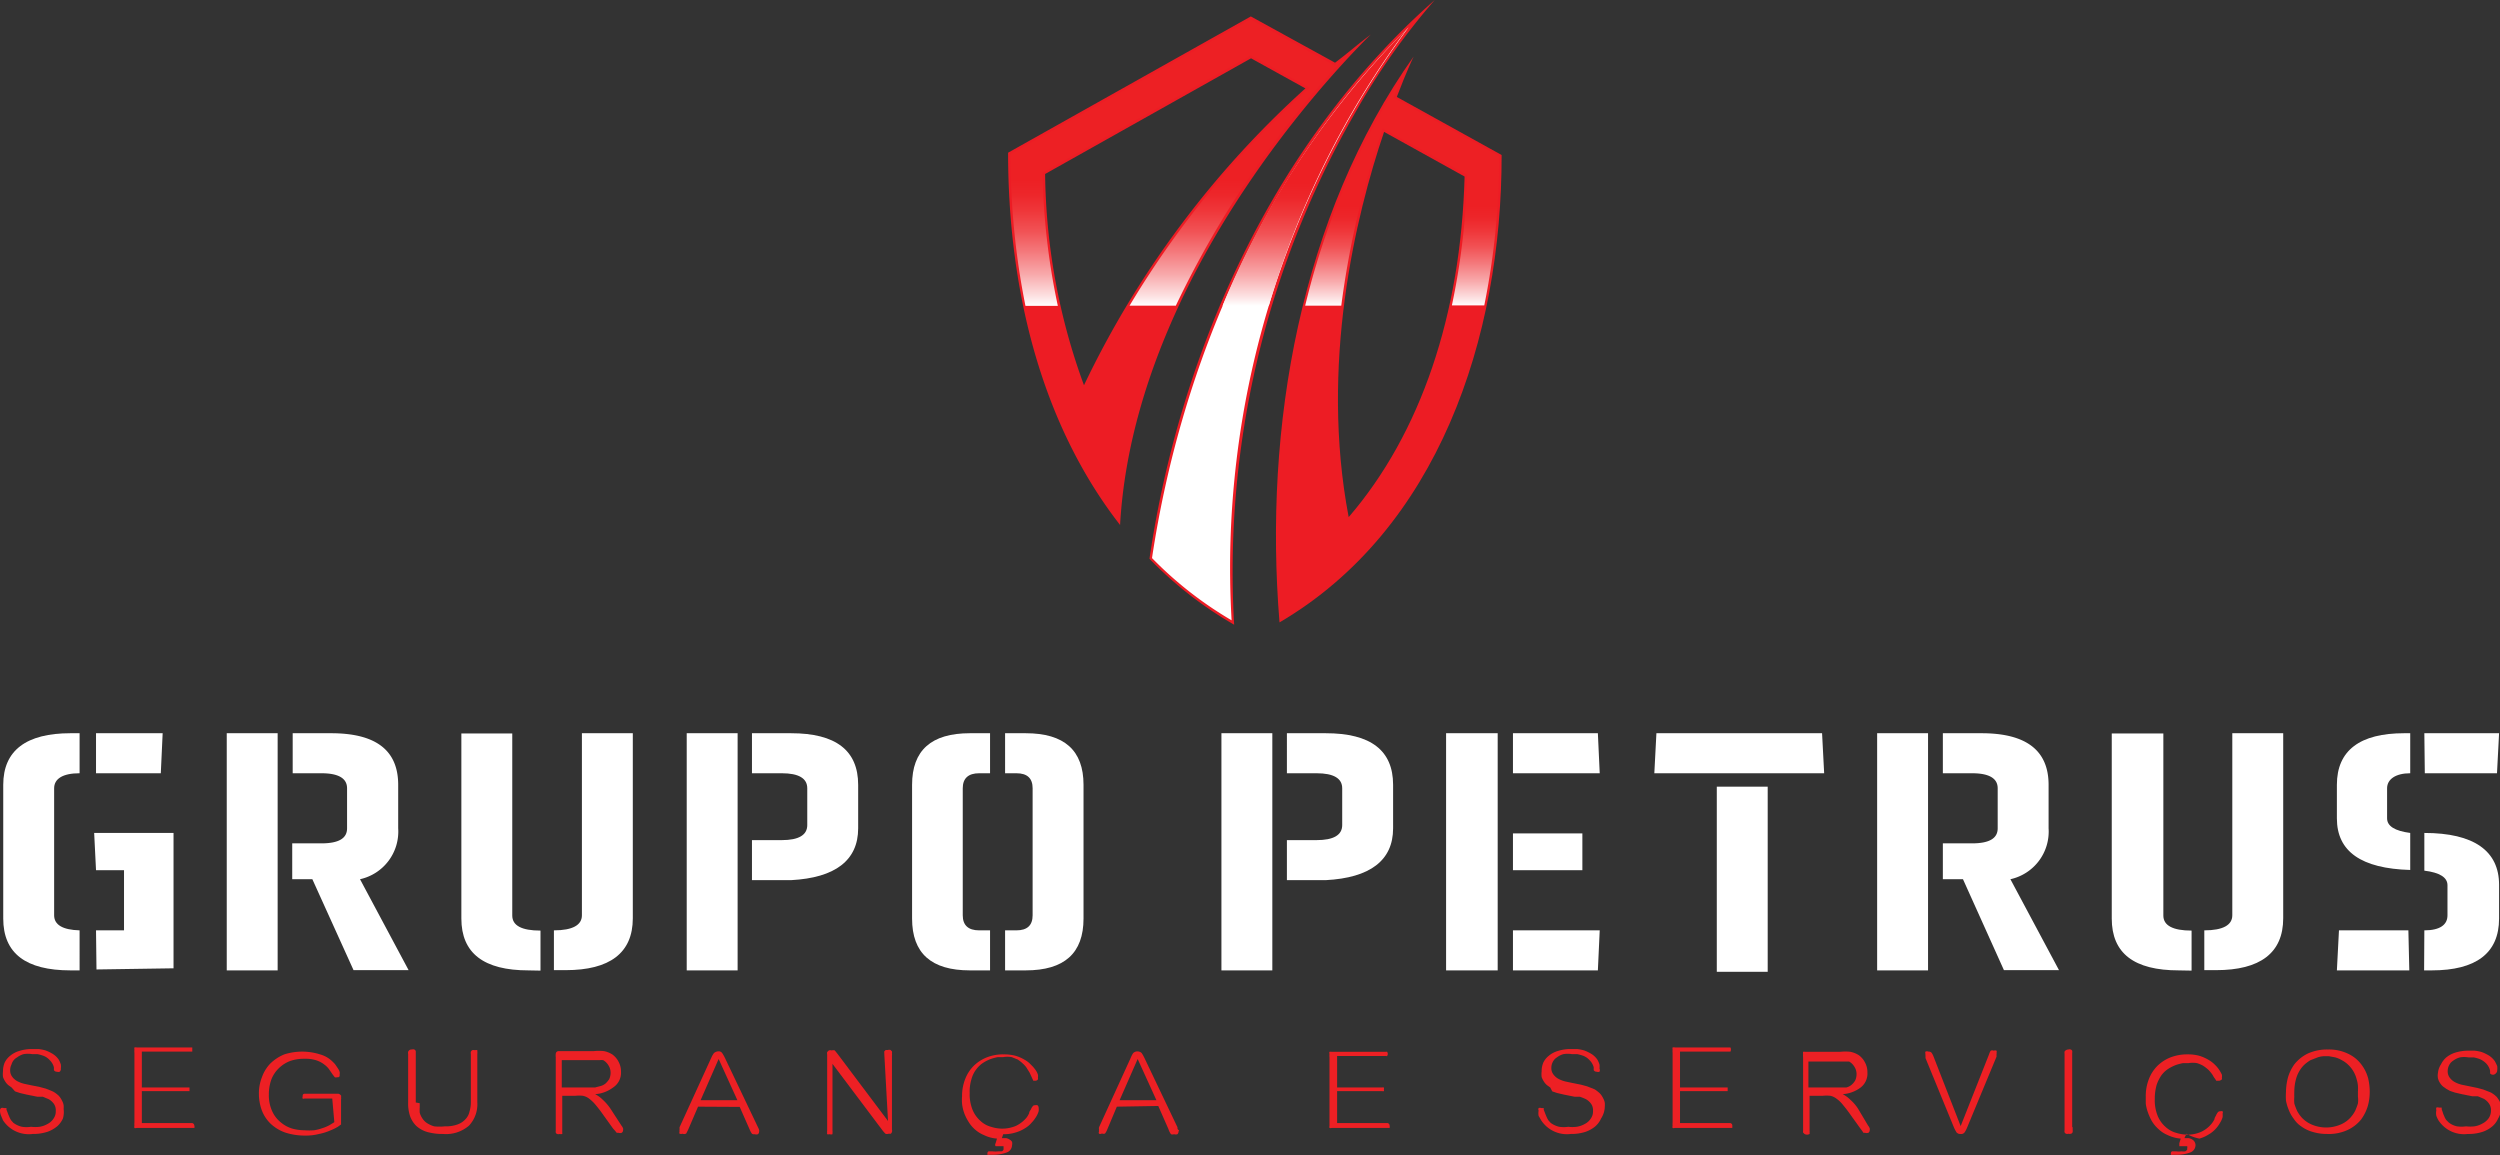 <svg id="Layer_1" data-name="Layer 1" xmlns="http://www.w3.org/2000/svg" xmlns:xlink="http://www.w3.org/1999/xlink" viewBox="0 0 108.05 49.93"><rect x="0" y="0" width="108.05" height="49.93" fill="#333333" stroke="none"/><defs><style>.cls-1{fill:#fff;}.cls-2{fill:#ed2024;}.cls-3{fill:#ed1c24;}.cls-4{fill:url(#linear-gradient);}.cls-5{fill:url(#linear-gradient-2);}.cls-6{fill:url(#linear-gradient-3);}</style><linearGradient id="linear-gradient" x1="61.4" y1="21.22" x2="61.4" y2="8.82" gradientUnits="userSpaceOnUse"><stop offset="0" stop-color="#fff"/><stop offset="0.03" stop-color="#fde4e5"/><stop offset="0.11" stop-color="#f8a9ab"/><stop offset="0.19" stop-color="#f4787b"/><stop offset="0.26" stop-color="#f15255"/><stop offset="0.33" stop-color="#ef373a"/><stop offset="0.39" stop-color="#ed262a"/><stop offset="0.44" stop-color="#ed2024"/><stop offset="1" stop-color="#ed2024"/></linearGradient><linearGradient id="linear-gradient-2" x1="67.37" y1="21.21" x2="67.37" y2="9.18" xlink:href="#linear-gradient"/><linearGradient id="linear-gradient-3" x1="71.1" y1="21.22" x2="71.1" y2="11.46" xlink:href="#linear-gradient"/></defs><path class="cls-1" d="M13.94,49.94h-.39c-1.94,0-2.91-.74-2.91-2.24V41.92c0-1.49,1-2.23,2.91-2.23h.39v1.73c-.73,0-1.1.24-1.1.65v5.49c0,.41.37.63,1.1.65Zm.71-1.73h1.21v-2.6H14.65L14.57,44H18v5.85l-3.33.05Zm0-8.52h2.88l-.08,1.73h-2.8Z" transform="translate(-10.5 -8)"/><path class="cls-1" d="M22.5,39.69V49.94H20.3V39.69Zm.65,0h1.66c1.94,0,2.9.74,2.9,2.23V43.8A2.11,2.11,0,0,1,26.06,46l2.1,3.93H25.78L24,46h-.87V44.45h1.26c.74,0,1.11-.21,1.11-.65V42.07c0-.43-.37-.65-1.11-.65H23.15Z" transform="translate(-10.5 -8)"/><path class="cls-1" d="M33.34,49.94c-1.93,0-2.9-.74-2.9-2.24v-8h2.2v7.87c0,.43.4.65,1.22.65v1.73Zm1.1-1.73c.81,0,1.21-.23,1.21-.65V39.69h2.2v8c0,1.5-1,2.24-2.9,2.24h-.51Z" transform="translate(-10.5 -8)"/><path class="cls-1" d="M42.38,39.69V49.94h-2.2V39.69Zm.62,0h1.69c1.93,0,2.9.74,2.9,2.23V43.8c0,1.39-1,2.14-2.9,2.24H43V44.31h1.29c.73,0,1.1-.22,1.1-.65V42.07c0-.43-.37-.65-1.1-.65H43Z" transform="translate(-10.5 -8)"/><path class="cls-1" d="M53.29,41.42h-.47c-.47,0-.71.22-.71.65v5.49c0,.43.24.65.71.65h.47v1.73h-.87c-1.67,0-2.5-.74-2.5-2.24V41.92c0-1.49.83-2.23,2.5-2.23h.87Zm.65,6.79h.49c.47,0,.7-.22.7-.65V42.07c0-.43-.23-.65-.7-.65h-.49V39.69h.89c1.67,0,2.5.74,2.5,2.23V47.7c0,1.5-.83,2.24-2.5,2.24h-.89Z" transform="translate(-10.5 -8)"/><path class="cls-1" d="M65.49,39.69V49.94h-2.2V39.69Zm.63,0H67.8c1.94,0,2.91.74,2.91,2.23V43.8c0,1.39-1,2.14-2.91,2.24H66.12V44.31H67.4c.74,0,1.11-.22,1.11-.65V42.07c0-.43-.37-.65-1.11-.65H66.12Z" transform="translate(-10.5 -8)"/><path class="cls-1" d="M75.23,39.69V49.94H73V39.69Zm.66,0h3.67l.08,1.73H75.89Zm0,4.33h3v1.59h-3Zm0,4.19h3.75l-.08,1.73H75.89Z" transform="translate(-10.5 -8)"/><path class="cls-1" d="M82,41.42l.09-1.73h7.16l.09,1.73ZM86.9,42v8H84.7V42Z" transform="translate(-10.5 -8)"/><path class="cls-1" d="M93.83,39.69V49.94h-2.2V39.69Zm.64,0h1.67c1.93,0,2.9.74,2.9,2.23V43.8A2.11,2.11,0,0,1,97.39,46l2.1,3.93H97.11L95.34,46h-.87V44.45h1.26c.74,0,1.11-.21,1.11-.65V42.07c0-.43-.37-.65-1.11-.65H94.47Z" transform="translate(-10.5 -8)"/><path class="cls-1" d="M104.67,49.94c-1.94,0-2.9-.74-2.9-2.24v-8H104v7.87c0,.43.41.65,1.22.65v1.73Zm1.1-1.73c.81,0,1.21-.23,1.21-.65V39.69h2.2v8c0,1.5-1,2.24-2.9,2.24h-.51Z" transform="translate(-10.5 -8)"/><path class="cls-1" d="M111.5,43.37V41.92c0-1.49,1-2.23,2.91-2.23h.26l0,1.73c-.63,0-1,.26-1,.65v1.3q0,.5,1,.63l0,1.6C112.55,45.54,111.5,44.8,111.5,43.37Zm3.13,6.57H111.5l.09-1.73h3Zm.65-1.73c.69,0,1-.25,1-.65v-1.3c0-.34-.34-.55-1-.63V44c2.15,0,3.23.78,3.23,2.24V47.7c0,1.5-1,2.24-2.91,2.24h-.33Zm0-8.52h3.23l-.09,1.73H115.3Z" transform="translate(-10.5 -8)"/><path class="cls-2" d="M13.22,56.34a1,1,0,0,1-.25.34,1.37,1.37,0,0,1-.43.24,2,2,0,0,1-.63.09,1.33,1.33,0,0,1-1.28-.59l-.08-.19A.59.59,0,0,1,10.5,56a.12.12,0,0,1,.05-.11.15.15,0,0,1,.11,0c.06,0,.1,0,.12,0l0,.07.08.21.06.14a.75.75,0,0,0,.07.12l.09.1a1,1,0,0,0,.37.17,1.31,1.31,0,0,0,.39,0,1.61,1.61,0,0,0,.37,0,1,1,0,0,0,.34-.12.65.65,0,0,0,.26-.23.52.52,0,0,0,.1-.33.49.49,0,0,0-.08-.31.7.7,0,0,0-.22-.2l-.26-.11-.24,0-.45-.09-.3-.07-.21-.07L11,55l-.14-.1a.64.64,0,0,1-.13-.15.93.93,0,0,1-.1-.2,1,1,0,0,1,0-.25.94.94,0,0,1,.07-.37.84.84,0,0,1,.24-.3,1.08,1.08,0,0,1,.4-.21,1.79,1.79,0,0,1,.56-.08l.26,0a1.7,1.7,0,0,1,.31.06,1.77,1.77,0,0,1,.31.15.88.88,0,0,1,.26.25,1,1,0,0,1,.09.21.67.67,0,0,1,0,.17.16.16,0,0,1-.05.14.17.17,0,0,1-.12,0,.14.14,0,0,1-.13-.07l0-.12a.67.67,0,0,0-.18-.31.72.72,0,0,0-.25-.18,1.72,1.72,0,0,0-.28-.08h-.23a1.07,1.07,0,0,0-.37,0,.82.82,0,0,0-.28.14A.49.49,0,0,0,11,54a.54.54,0,0,0-.06.25.44.44,0,0,0,.09.29.67.67,0,0,0,.22.19,1.25,1.25,0,0,0,.29.11l.28.06.4.08.26.07.18.07.14.06a1.25,1.25,0,0,1,.24.18.85.85,0,0,1,.14.21.6.6,0,0,1,.07.2,1,1,0,0,1,0,.16A1,1,0,0,1,13.22,56.34Z" transform="translate(-10.5 -8)"/><path class="cls-2" d="M16.63,55h2l.06,0s0,0,0,.08,0,.07,0,.08l-.06,0-.09,0H16.63v1.38h2l.18,0a.12.12,0,0,1,.09.12.12.12,0,0,1,0,.09l-.06,0-.09,0H16.4a.12.12,0,0,1-.09,0,.13.13,0,0,1,0-.09.66.66,0,0,1,0-.15v-3a.66.66,0,0,1,0-.15.19.19,0,0,1,0-.09.29.29,0,0,1,.1,0h2.24l.09,0,.07,0s0,.05,0,.09,0,.07,0,.09l-.07,0H16.63Z" transform="translate(-10.5 -8)"/><path class="cls-2" d="M24.86,55.48H23.75l-.1,0a.1.1,0,0,1-.07,0,.11.11,0,0,1,0-.08c0-.07,0-.12.09-.13l.18,0h1.27a.2.2,0,0,1,.12.08.07.07,0,0,1,0,.06.31.31,0,0,1,0,.11v.87c0,.08,0,.13,0,.15s0,0,0,.06l-.14.1a2,2,0,0,1-.33.16,2.27,2.27,0,0,1-.48.15,2.32,2.32,0,0,1-.61.07,2.76,2.76,0,0,1-.85-.13,1.8,1.8,0,0,1-.63-.38,1.59,1.59,0,0,1-.38-.57,2.09,2.09,0,0,1-.13-.72,1.88,1.88,0,0,1,.13-.72,1.62,1.62,0,0,1,.36-.59,1.85,1.85,0,0,1,.61-.4,2.55,2.55,0,0,1,1.54,0,1.23,1.23,0,0,1,.57.34.75.75,0,0,1,.12.14l.1.15a.49.49,0,0,1,.06.13.18.18,0,0,1,0,.09s0,.07,0,.09,0,0-.05.05l-.06,0h0a.18.18,0,0,1-.1,0l-.1-.13-.13-.19a.86.86,0,0,0-.21-.22,1.15,1.15,0,0,0-.35-.19,1.56,1.56,0,0,0-.52-.07,1.81,1.81,0,0,0-.63.1,1.42,1.42,0,0,0-.48.31,1.35,1.35,0,0,0-.32.48,1.88,1.88,0,0,0-.11.65,1.65,1.65,0,0,0,.15.74,1.31,1.31,0,0,0,.38.48,1.37,1.37,0,0,0,.49.26,2,2,0,0,0,.52.07,2.73,2.73,0,0,0,.41,0,1.9,1.9,0,0,0,.36-.09,1.81,1.81,0,0,0,.31-.13l.21-.13Z" transform="translate(-10.5 -8)"/><path class="cls-2" d="M28.64,55.68v.19a1.7,1.7,0,0,0,0,.22.86.86,0,0,0,.11.24.71.71,0,0,0,.19.2,1.19,1.19,0,0,0,.32.15,2.12,2.12,0,0,0,.47,0,1.46,1.46,0,0,0,.54-.08.84.84,0,0,0,.34-.22.67.67,0,0,0,.18-.33,1.4,1.4,0,0,0,.06-.41V53.55a.2.2,0,0,1,0-.09.13.13,0,0,1,.06-.07.16.16,0,0,1,.11,0,.2.2,0,0,1,.11,0,.18.18,0,0,1,0,.07.19.19,0,0,1,0,.08v2.11a1.35,1.35,0,0,1-.36,1,1.52,1.52,0,0,1-1.12.36,2.43,2.43,0,0,1-.7-.09,1.21,1.21,0,0,1-.46-.26,1.12,1.12,0,0,1-.27-.43,1.73,1.73,0,0,1-.08-.58v-2.1a.2.2,0,0,1,0-.09.15.15,0,0,1,.16-.1.16.16,0,0,1,.11,0,.13.13,0,0,1,.06.07s0,0,0,.08v2.14Z" transform="translate(-10.5 -8)"/><path class="cls-2" d="M37.36,56.65a.4.4,0,0,1,.07.12.19.19,0,0,1,0,.07.14.14,0,0,1-.06.12.24.24,0,0,1-.14,0h-.07l0,0a.22.22,0,0,1-.06-.07L37,56.78l-.41-.57c-.13-.19-.25-.34-.35-.46a1.6,1.6,0,0,0-.27-.26.65.65,0,0,0-.28-.13,1.51,1.51,0,0,0-.32,0h-.57v1.5s0,.06,0,.09a.1.1,0,0,1,0,.06.18.18,0,0,1-.11,0,.16.16,0,0,1-.11,0,.09.09,0,0,1-.06-.06.29.29,0,0,1,0-.09V53.7a.66.66,0,0,1,0-.15.12.12,0,0,1,.13-.12h1.51a2,2,0,0,1,.45,0,1.11,1.11,0,0,1,.35.14.88.88,0,0,1,.28.33.87.87,0,0,1,.1.42A.76.76,0,0,1,37,55a1.45,1.45,0,0,1-.78.29,1.27,1.27,0,0,1,.33.24,2.19,2.19,0,0,1,.33.38Zm-2.58-2.94V55H36l.22,0,.23-.06a.57.57,0,0,0,.22-.11,1,1,0,0,0,.16-.19.65.65,0,0,0,.06-.29.58.58,0,0,0-.09-.3.63.63,0,0,0-.23-.23.53.53,0,0,0-.15,0l-.19,0-.2,0H34.78Z" transform="translate(-10.5 -8)"/><path class="cls-2" d="M40.67,55.83l-.43,1-.08.16A.18.18,0,0,1,40,57a.21.21,0,0,1-.13,0,.14.14,0,0,1,0-.1.15.15,0,0,1,0-.07l0-.11,1.37-3a1,1,0,0,1,.12-.21s.09-.07.18-.07a.18.18,0,0,1,.17.07,1.52,1.52,0,0,1,.12.21l1.43,3a.78.78,0,0,1,.05.12.17.17,0,0,1,0,.07.15.15,0,0,1-.05.11.2.2,0,0,1-.14,0A.16.16,0,0,1,43,57a.76.76,0,0,1-.09-.16l-.44-1Zm1.7-.28-.81-1.78-.78,1.78Z" transform="translate(-10.5 -8)"/><path class="cls-2" d="M48.72,53.56v-.05a.19.19,0,0,1,0-.07l.06-.06.1,0a.18.18,0,0,1,.11,0s0,0,.06.06a.28.28,0,0,1,0,.09.31.31,0,0,1,0,.1v3c0,.09,0,.15,0,.19A.17.17,0,0,1,49,57L49,57h-.1a.17.17,0,0,1-.13,0,1.31,1.31,0,0,1-.14-.16l-2.15-2.86,0,2.8v.09a.29.29,0,0,1,0,.09s0,0,0,.06a.17.17,0,0,1-.12,0,.2.2,0,0,1-.11,0,.1.1,0,0,1,0-.06.24.24,0,0,1,0-.09V53.58a.36.36,0,0,1,0-.11l.07-.07a.23.23,0,0,1,.13,0,.2.2,0,0,1,.13,0l.12.15,2.18,2.9Z" transform="translate(-10.5 -8)"/><path class="cls-2" d="M53.8,57.19l.18,0a.34.34,0,0,1,.15.06.27.27,0,0,1,.11.1.33.33,0,0,1,0,.15.34.34,0,0,1-.23.31,1.72,1.72,0,0,1-.61.1h-.15a.15.15,0,0,1-.07,0,.09.09,0,0,1,0-.07.07.07,0,0,1,.08-.08l.13,0a1,1,0,0,0,.26,0l.15,0a.15.15,0,0,0,.07-.07.11.11,0,0,0,0-.07.15.15,0,0,0,0-.08l-.06,0-.09,0h-.09l-.1,0a.12.12,0,0,1,0-.13l.06-.2a1.53,1.53,0,0,1-.56-.15,1.38,1.38,0,0,1-.42-.27,1.44,1.44,0,0,1-.27-.34,1.85,1.85,0,0,1-.18-.38,1.76,1.76,0,0,1-.08-.37,1.78,1.78,0,0,1,0-.31,2,2,0,0,1,.13-.74,1.65,1.65,0,0,1,.37-.58,1.7,1.7,0,0,1,.57-.37,1.9,1.9,0,0,1,.73-.13,2,2,0,0,1,.51.06,1.76,1.76,0,0,1,.39.17,1.05,1.05,0,0,1,.28.22,1.37,1.37,0,0,1,.2.23.75.75,0,0,1,.1.2.41.41,0,0,1,0,.12.27.27,0,0,1,0,.08.14.14,0,0,1-.13.06h-.07l0,0L55,54.36l-.1-.16a.87.87,0,0,0-.18-.22,1.55,1.55,0,0,0-.24-.19l-.25-.1a1.06,1.06,0,0,0-.38,0h-.23a2.26,2.26,0,0,0-.3.08,1.59,1.59,0,0,0-.32.16,1.13,1.13,0,0,0-.3.28,1.18,1.18,0,0,0-.21.42,1.84,1.84,0,0,0-.08.61,1.78,1.78,0,0,0,.13.74,1.3,1.3,0,0,0,.34.47,1.06,1.06,0,0,0,.45.25,1.65,1.65,0,0,0,.47.08,1.54,1.54,0,0,0,.61-.12,1.37,1.37,0,0,0,.46-.36.93.93,0,0,0,.11-.19c0-.06.05-.12.08-.17a.35.35,0,0,1,.07-.12.1.1,0,0,1,.1-.05.2.2,0,0,1,.11,0,.14.14,0,0,1,.05.1.61.61,0,0,1,0,.16,1,1,0,0,1-.11.24,1.51,1.51,0,0,1-.2.26,1.16,1.16,0,0,1-.29.24,1.54,1.54,0,0,1-.41.18,1.64,1.64,0,0,1-.52.07Z" transform="translate(-10.5 -8)"/><path class="cls-2" d="M58.77,55.83l-.42,1a.76.76,0,0,1-.09.16.16.16,0,0,1-.13,0A.17.17,0,0,1,58,57a.11.11,0,0,1,0-.1.15.15,0,0,1,0-.07.31.31,0,0,1,0-.11l1.37-3a1,1,0,0,1,.11-.21.27.27,0,0,1,.36,0,1.52,1.52,0,0,1,.12.21l1.43,3c0,.06,0,.09.05.12s0,0,0,.07a.21.21,0,0,1-.05.11.23.23,0,0,1-.15,0,.17.17,0,0,1-.13,0A.76.76,0,0,1,61,56.8l-.44-1Zm1.71-.28-.81-1.78-.78,1.78Z" transform="translate(-10.5 -8)"/><path class="cls-2" d="M68.29,55h1.95a.18.18,0,0,1,.07,0,.15.15,0,0,1,0,.08.13.13,0,0,1,0,.08.18.18,0,0,1-.07,0l-.08,0H68.29v1.38h2l.19,0a.12.12,0,0,1,.08.12.2.2,0,0,1,0,.09l-.07,0-.08,0H68.06a.17.17,0,0,1-.1,0,.19.19,0,0,1,0-.09V53.7a.66.66,0,0,1,0-.15.13.13,0,0,1,0-.09.19.19,0,0,1,.09,0h2.25l.09,0a.09.09,0,0,1,.06,0,.15.15,0,0,1,0,.18.09.09,0,0,1-.06,0H68.29Z" transform="translate(-10.5 -8)"/><path class="cls-2" d="M79.7,56.34a1,1,0,0,1-.25.34,1.37,1.37,0,0,1-.43.24,2,2,0,0,1-.63.09,1.33,1.33,0,0,1-1.28-.59L77,56.23A.59.59,0,0,1,77,56a.12.12,0,0,1,0-.11.15.15,0,0,1,.11,0c.06,0,.1,0,.11,0l0,.07.08.21.06.14a.75.75,0,0,0,.07.12l.09.1a1,1,0,0,0,.37.17,1.31,1.31,0,0,0,.39,0,1.47,1.47,0,0,0,.36,0,1,1,0,0,0,.35-.12.65.65,0,0,0,.26-.23.52.52,0,0,0,.1-.33.49.49,0,0,0-.08-.31.7.7,0,0,0-.22-.2,2.18,2.18,0,0,0-.27-.11l-.23,0-.45-.09-.3-.07-.21-.07L77.5,55l-.14-.1a.64.64,0,0,1-.13-.15.93.93,0,0,1-.1-.2,1,1,0,0,1,0-.25.94.94,0,0,1,.07-.37.84.84,0,0,1,.24-.3,1.08,1.08,0,0,1,.4-.21,1.79,1.79,0,0,1,.56-.08l.26,0a1.7,1.7,0,0,1,.31.06,1.77,1.77,0,0,1,.31.15.88.88,0,0,1,.26.25,1,1,0,0,1,.09.21.67.67,0,0,1,0,.17.16.16,0,0,1,0,.14.17.17,0,0,1-.12,0,.14.14,0,0,1-.13-.07l0-.12a.67.67,0,0,0-.18-.31.72.72,0,0,0-.25-.18,1.72,1.72,0,0,0-.28-.08h-.23a1.11,1.11,0,0,0-.37,0,.82.82,0,0,0-.28.14.49.49,0,0,0-.18.2.54.54,0,0,0-.06.25.44.44,0,0,0,.09.29.67.67,0,0,0,.22.19,1.25,1.25,0,0,0,.29.11l.28.06.4.08.26.07.18.07.15.06a1.54,1.54,0,0,1,.23.18.85.85,0,0,1,.14.21.6.6,0,0,1,.07.2,1.37,1.37,0,0,1,0,.16A1,1,0,0,1,79.7,56.34Z" transform="translate(-10.5 -8)"/><path class="cls-2" d="M83.11,55h2l.06,0s0,0,0,.08,0,.07,0,.08l-.06,0-.09,0H83.11v1.38h2l.18,0a.11.11,0,0,1,.08.12s0,.07,0,.09l-.06,0-.09,0H82.88a.12.12,0,0,1-.09,0,.13.13,0,0,1,0-.09.66.66,0,0,1,0-.15v-3a.66.66,0,0,1,0-.15.19.19,0,0,1,0-.09.24.24,0,0,1,.1,0h2.24l.09,0,.07,0a.21.21,0,0,1,0,.18l-.07,0H83.11Z" transform="translate(-10.5 -8)"/><path class="cls-2" d="M91.24,56.65a.4.4,0,0,1,.07.12.19.19,0,0,1,0,.07.14.14,0,0,1-.06.12.24.24,0,0,1-.14,0h-.07l0,0A.22.22,0,0,1,91,56.9l-.09-.12-.41-.57c-.13-.19-.25-.34-.35-.46a1.3,1.3,0,0,0-.27-.26.67.67,0,0,0-.27-.13,1.69,1.69,0,0,0-.33,0h-.57v1.5a.29.29,0,0,1,0,.09.1.1,0,0,1,0,.06.22.22,0,0,1-.22,0s0,0-.06-.06a.29.29,0,0,1,0-.09V53.7a.66.66,0,0,1,0-.15.19.19,0,0,1,0-.09.24.24,0,0,1,.1,0h1.5a2,2,0,0,1,.45,0,1.11,1.11,0,0,1,.35.14.88.88,0,0,1,.28.33.87.87,0,0,1,.1.42.76.76,0,0,1-.29.65,1.45,1.45,0,0,1-.78.29,1.27,1.27,0,0,1,.33.24,1.84,1.84,0,0,1,.33.38Zm-2.58-2.94V55h1.19l.22,0L90.3,55a.57.57,0,0,0,.22-.11.74.74,0,0,0,.16-.19.65.65,0,0,0,.06-.29.58.58,0,0,0-.09-.3.63.63,0,0,0-.23-.23l-.15,0-.19,0-.2,0H88.66Z" transform="translate(-10.5 -8)"/><path class="cls-2" d="M96.47,53.56a.53.53,0,0,1,.07-.15.16.16,0,0,1,.13,0,.17.17,0,0,1,.12,0,.12.12,0,0,1,0,.09.15.15,0,0,1,0,.07l0,.1-1.27,3.06a1,1,0,0,1-.11.21.18.18,0,0,1-.17.07.21.21,0,0,1-.18-.07,1.9,1.9,0,0,1-.11-.21l-1.23-3,0-.11a.15.15,0,0,1,0-.07.12.12,0,0,1,0-.1.17.17,0,0,1,.13,0,.16.16,0,0,1,.14.06.79.79,0,0,1,.08.16l1.17,3Z" transform="translate(-10.5 -8)"/><path class="cls-2" d="M100.08,56.73v.1a.29.29,0,0,1,0,.09A.09.09,0,0,1,100,57a.15.15,0,0,1-.1,0,.18.18,0,0,1-.11,0,.17.17,0,0,1-.06-.06.24.24,0,0,1,0-.09V53.54a.29.29,0,0,1,0-.09.19.19,0,0,1,.16-.09.16.16,0,0,1,.11,0,.09.09,0,0,1,.06.06.29.29,0,0,1,0,.09v3.19Z" transform="translate(-10.5 -8)"/><path class="cls-2" d="M104.91,57.19l.18,0a.44.44,0,0,1,.16.06.29.29,0,0,1,.14.25.34.34,0,0,1-.23.31,1.68,1.68,0,0,1-.61.1h-.14a.19.19,0,0,1-.08,0,.09.09,0,0,1,0-.07.07.07,0,0,1,.08-.08l.14,0a.94.94,0,0,0,.25,0,.37.37,0,0,0,.15,0,.29.29,0,0,0,.08-.07.25.25,0,0,0,0-.07.1.1,0,0,0,0-.08s0,0-.06,0l-.09,0h-.09l-.1,0s0-.07,0-.13l.06-.2a1.59,1.59,0,0,1-.56-.15,1.33,1.33,0,0,1-.41-.27,1.49,1.49,0,0,1-.28-.34,2.48,2.48,0,0,1-.17-.38,1.81,1.81,0,0,1-.09-.37c0-.12,0-.22,0-.31a2,2,0,0,1,.13-.74,1.65,1.65,0,0,1,.37-.58,1.7,1.7,0,0,1,.57-.37,2,2,0,0,1,.74-.13,1.85,1.85,0,0,1,.5.06,1.76,1.76,0,0,1,.39.17,1.3,1.3,0,0,1,.29.22,1.28,1.28,0,0,1,.19.23,1.36,1.36,0,0,1,.11.2.35.35,0,0,1,0,.12.27.27,0,0,1,0,.08s-.06.06-.13.06h-.06a.1.1,0,0,1-.05,0l-.06-.09a.91.91,0,0,1-.1-.16,1.74,1.74,0,0,0-.18-.22,1.64,1.64,0,0,0-.25-.19,1.45,1.45,0,0,0-.24-.1,1.06,1.06,0,0,0-.38,0h-.24a2.26,2.26,0,0,0-.3.08,1.91,1.91,0,0,0-.32.16,1.13,1.13,0,0,0-.3.28,1.64,1.64,0,0,0-.21.42,2.15,2.15,0,0,0-.08.61,1.78,1.78,0,0,0,.13.74,1.3,1.3,0,0,0,.34.47,1.12,1.12,0,0,0,.45.25,1.72,1.72,0,0,0,.48.08,1.46,1.46,0,0,0,.6-.12,1.27,1.27,0,0,0,.46-.36,1,1,0,0,0,.12-.19c0-.06.05-.12.07-.17a.63.63,0,0,1,.07-.12.12.12,0,0,1,.11-.05.17.17,0,0,1,.1,0,.11.11,0,0,1,0,.1.61.61,0,0,1,0,.16,1,1,0,0,1-.11.24,1.43,1.43,0,0,1-.19.26,1.22,1.22,0,0,1-.3.24,1.47,1.47,0,0,1-.4.18A1.74,1.74,0,0,1,105,57Z" transform="translate(-10.5 -8)"/><path class="cls-2" d="M112,53.55a1.51,1.51,0,0,1,.56.46,1.71,1.71,0,0,1,.29.59,2.55,2.55,0,0,1,.07.59,2.26,2.26,0,0,1-.08.6,1.91,1.91,0,0,1-.29.59,1.63,1.63,0,0,1-.57.45,1.93,1.93,0,0,1-.89.18,2.11,2.11,0,0,1-.64-.09,1.53,1.53,0,0,1-.48-.23,1.15,1.15,0,0,1-.33-.33,1.5,1.5,0,0,1-.22-.39,2,2,0,0,1-.12-.4,2.75,2.75,0,0,1,0-.38,2.61,2.61,0,0,1,.08-.6,1.85,1.85,0,0,1,.29-.6,1.69,1.69,0,0,1,.56-.45,2,2,0,0,1,.89-.18A1.89,1.89,0,0,1,112,53.55Zm-1.07.1a.91.91,0,0,0-.26.05l-.31.12a1.6,1.6,0,0,0-.3.23,1.37,1.37,0,0,0-.31.53,2.1,2.1,0,0,0-.09.61,1.79,1.79,0,0,0,0,.21,1.77,1.77,0,0,0,0,.29,2.56,2.56,0,0,0,.12.32,1.34,1.34,0,0,0,.22.31,1.28,1.28,0,0,0,.48.31,1.6,1.6,0,0,0,.55.1,1.58,1.58,0,0,0,.56-.1,1.21,1.21,0,0,0,.48-.31,1.34,1.34,0,0,0,.22-.31,2.56,2.56,0,0,0,.12-.32,1.1,1.1,0,0,0,0-.29c0-.09,0-.16,0-.21a2.45,2.45,0,0,0,0-.27,1.5,1.5,0,0,0-.06-.29,1.28,1.28,0,0,0-.33-.58,1.23,1.23,0,0,0-.29-.22,1.3,1.3,0,0,0-.3-.13l-.27-.05H111Z" transform="translate(-10.5 -8)"/><path class="cls-2" d="M118.47,56.34a.91.91,0,0,1-.25.34,1.27,1.27,0,0,1-.43.24,1.91,1.91,0,0,1-.63.09,1.32,1.32,0,0,1-1.27-.59,1.14,1.14,0,0,1-.09-.19.59.59,0,0,1,0-.25.14.14,0,0,1,0-.11.15.15,0,0,1,.11,0c.06,0,.1,0,.12,0l0,.07.07.21.06.14a.75.75,0,0,0,.07.12l.1.1a.86.86,0,0,0,.36.17,1.31,1.31,0,0,0,.39,0,1.61,1.61,0,0,0,.37,0,1,1,0,0,0,.34-.12.75.75,0,0,0,.27-.23.59.59,0,0,0,.1-.33.5.5,0,0,0-.09-.31.7.7,0,0,0-.22-.2l-.26-.11-.24,0-.45-.09-.3-.07-.21-.07-.16-.09-.14-.1a.64.64,0,0,1-.13-.15.61.61,0,0,1-.09-.2.66.66,0,0,1,0-.25A.8.8,0,0,1,116,54a.93.93,0,0,1,.23-.3,1.17,1.17,0,0,1,.4-.21,1.91,1.91,0,0,1,.57-.08l.25,0a1.7,1.7,0,0,1,.31.06,1.77,1.77,0,0,1,.31.15.88.88,0,0,1,.26.25,2,2,0,0,1,.1.21.67.67,0,0,1,0,.17.17.17,0,0,1-.06.14.16.16,0,0,1-.25,0,.73.73,0,0,0,0-.12.66.66,0,0,0-.17-.31.87.87,0,0,0-.26-.18,1.47,1.47,0,0,0-.28-.08h-.23a1,1,0,0,0-.36,0,.87.87,0,0,0-.29.14.49.49,0,0,0-.18.2.54.54,0,0,0-.06.25.44.44,0,0,0,.09.29.67.67,0,0,0,.22.19,1.25,1.25,0,0,0,.29.11l.29.06.39.08.26.07.18.07.15.06a1.25,1.25,0,0,1,.24.18,1.28,1.28,0,0,1,.14.21.89.89,0,0,1,.06.2,1.37,1.37,0,0,1,0,.16A1,1,0,0,1,118.47,56.34Z" transform="translate(-10.5 -8)"/><path class="cls-3" d="M69.75,9.49c-.54.4-1,.81-1.55,1.22l-3.64-2L54.07,14.6c0,5.66,1.32,11.57,4.84,16.09.38-6.78,4.11-13.44,8.47-18.62C68.39,10.87,69.32,9.9,69.75,9.49ZM57.35,24.65a27.31,27.31,0,0,1-1.68-9.13l8.9-5,2.35,1.3A41.12,41.12,0,0,0,57.35,24.65Z" transform="translate(-10.5 -8)"/><path class="cls-3" d="M69,13a29.44,29.44,0,0,1,3.51-5c-6.89,6.05-11,15.09-12.33,24.15A16.57,16.57,0,0,0,63.84,35,39.78,39.78,0,0,1,69,13Z" transform="translate(-10.5 -8)"/><path class="cls-3" d="M70.87,12.19c.42-1.11.73-1.75.73-1.75-4.9,6.92-6.49,16-5.8,24.46,6.83-4,9.61-12.26,9.6-20.2ZM68.79,30.35c-1.25-6.57.29-13,1.53-16.65l3.48,1.93C73.64,21.6,71.9,26.74,68.79,30.35Z" transform="translate(-10.5 -8)"/><path class="cls-1" d="M63.73,34.81a16.33,16.33,0,0,1-3.44-2.69c1.27-8.46,4.95-16.94,11.09-22.94A39.25,39.25,0,0,0,63.73,34.81Z" transform="translate(-10.5 -8)"/><path class="cls-4" d="M56.22,21.22a29.78,29.78,0,0,1-.66-5.76l9-5.07,2.54,1.4a40.55,40.55,0,0,0-7.78,9.42h2a42.78,42.78,0,0,1,7.27-10.7l-.4.33-3.65-2L54.18,14.66a32.6,32.6,0,0,0,.64,6.56Z" transform="translate(-10.5 -8)"/><path class="cls-5" d="M65.34,21.21a38.36,38.36,0,0,1,6-12,36.85,36.85,0,0,0-8,12Z" transform="translate(-10.5 -8)"/><path class="cls-6" d="M66.91,21.21h1.56a39.37,39.37,0,0,1,1.79-7.66l3.65,2a30.68,30.68,0,0,1-.66,5.65h1.4a31.85,31.85,0,0,0,.64-6.45l-4.56-2.53.31-.78A32.29,32.29,0,0,0,66.91,21.21Z" transform="translate(-10.5 -8)"/></svg>